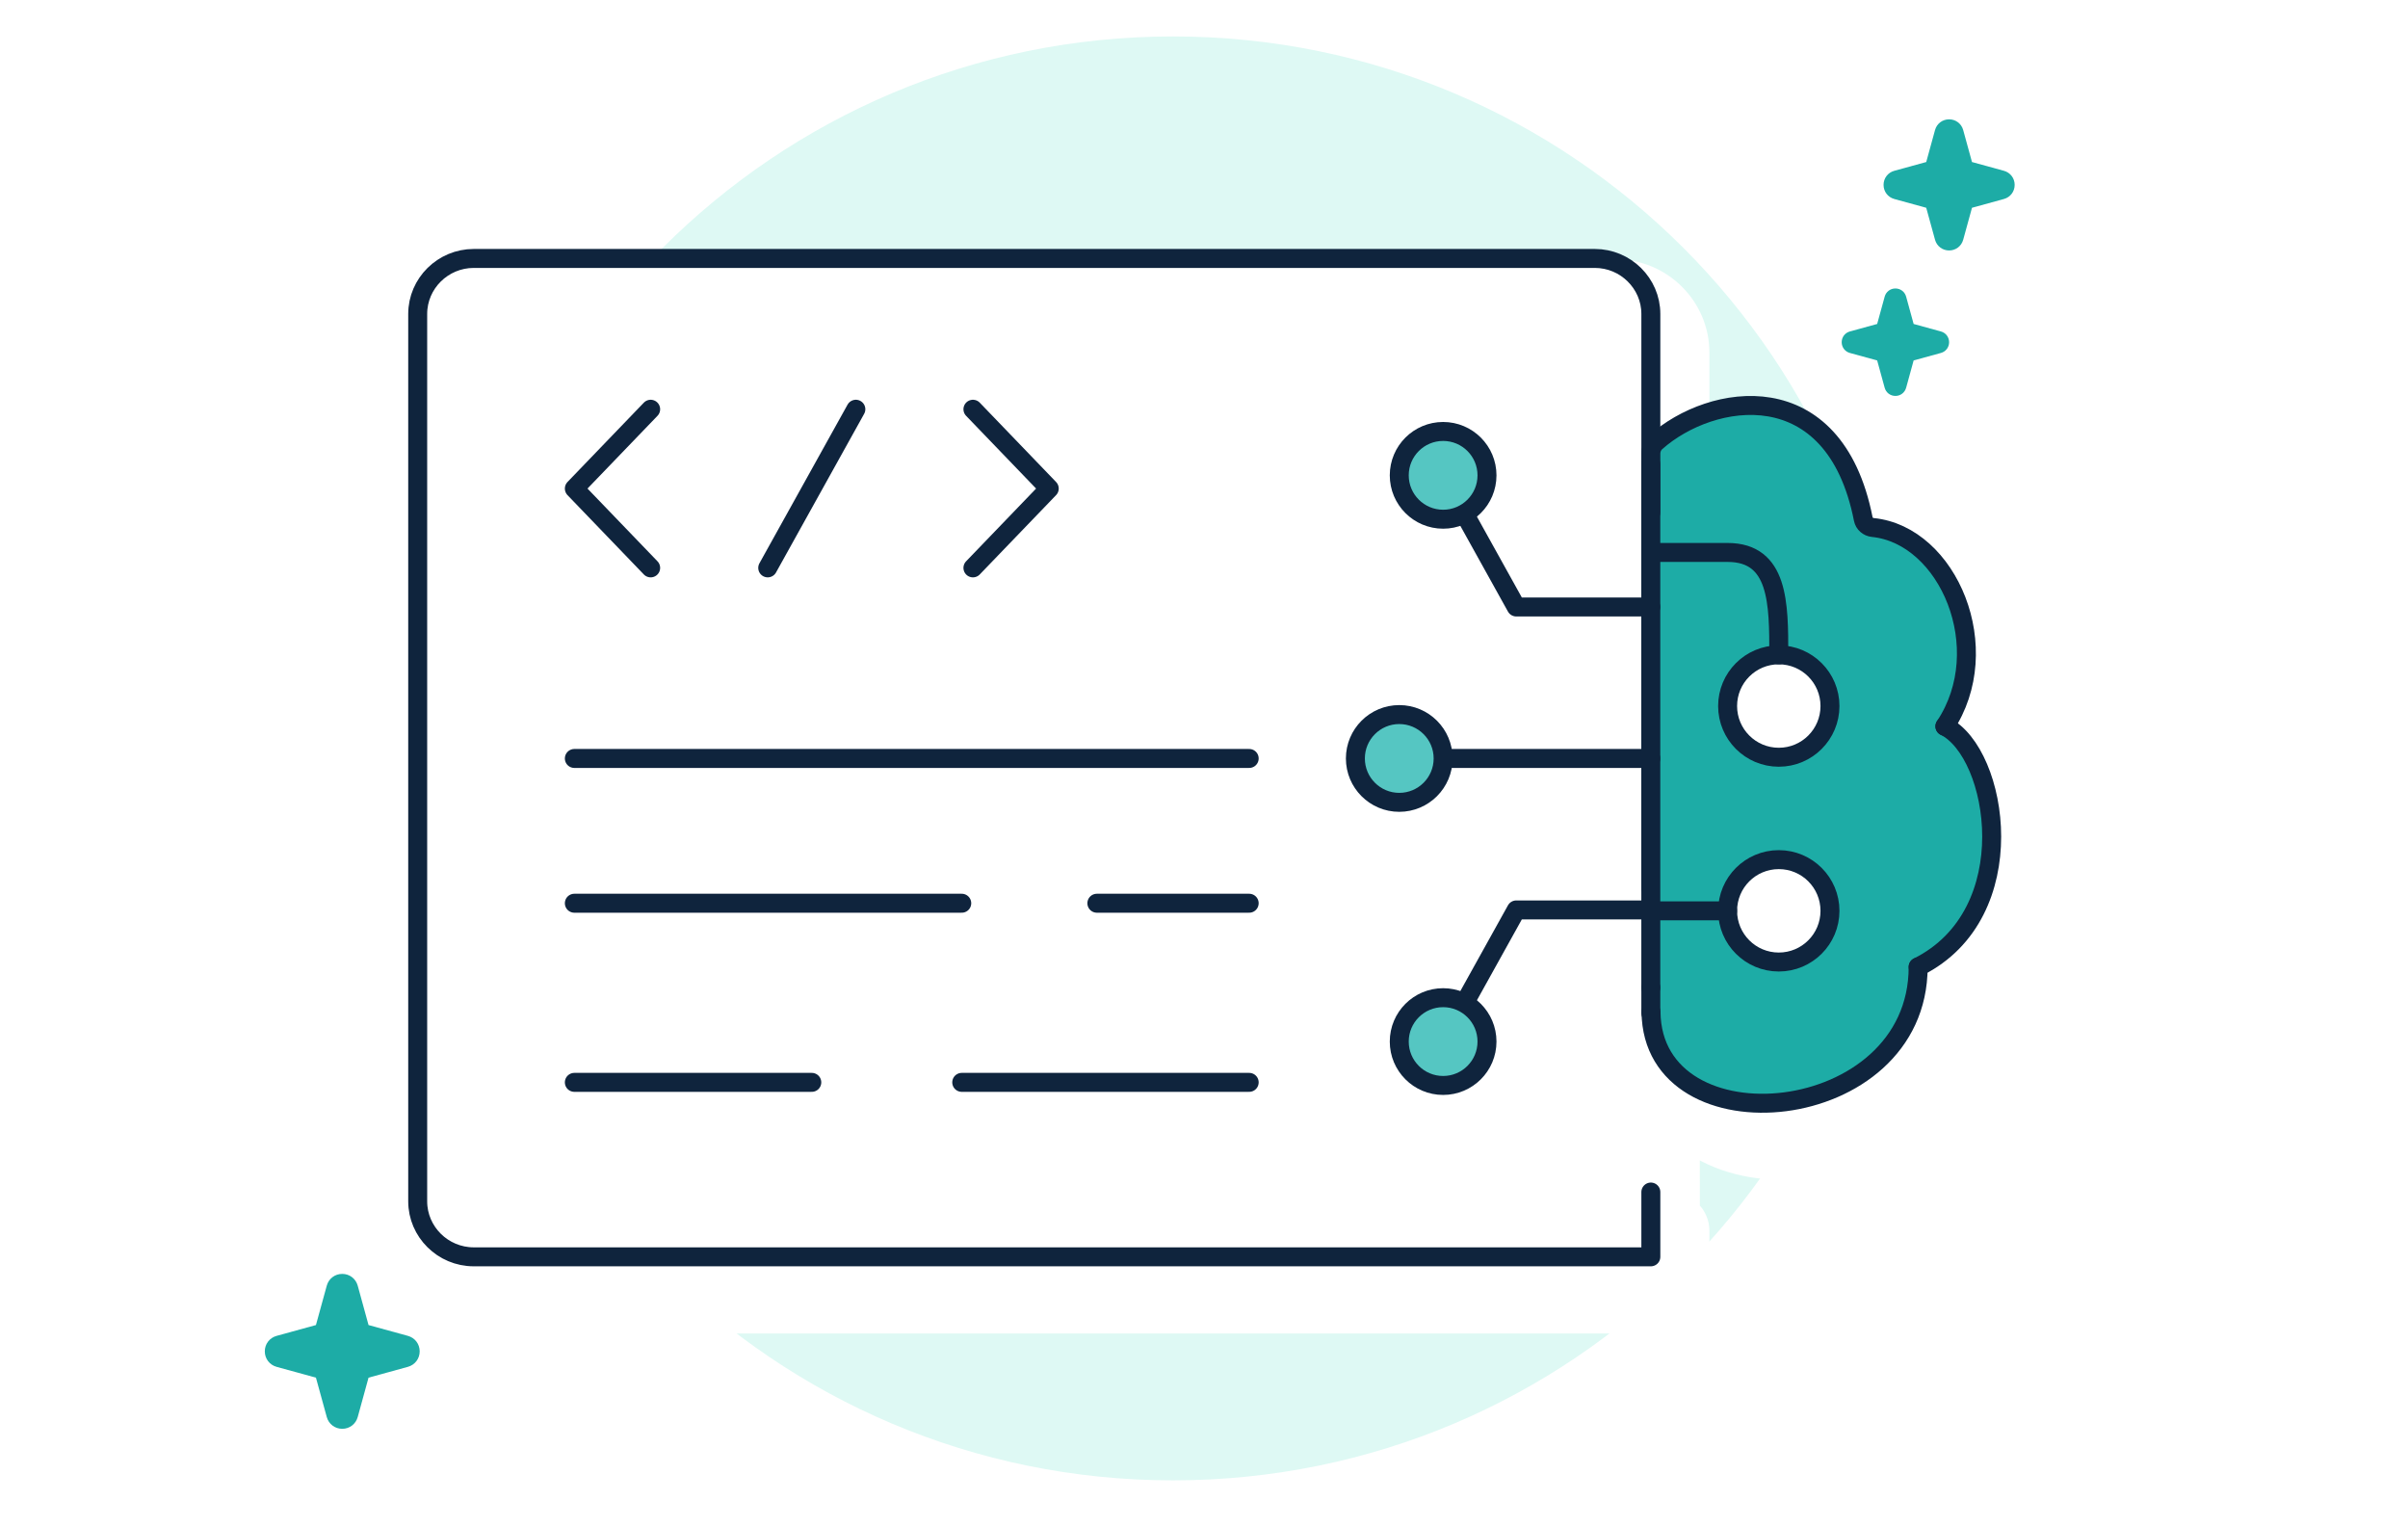 <?xml version="1.0" encoding="UTF-8"?> <svg xmlns="http://www.w3.org/2000/svg" width="254" height="161" viewBox="0 0 254 161" fill="none"><g clip-path="url(#clip0_193_9597)"><rect width="253" height="160" transform="translate(0.75 0.106)" fill="white"></rect><path d="M0.75 7.98C0.75 3.562 4.332 -0.02 8.75 -0.02H245.75C250.168 -0.02 253.75 3.562 253.75 7.98V151.98C253.75 156.399 250.168 159.98 245.75 159.98H8.75C4.332 159.98 0.75 156.399 0.75 151.98V7.98Z" fill="white"></path><path d="M123.732 156.118C165.782 156.118 199.87 122.03 199.87 79.981C199.87 37.931 165.782 3.843 123.732 3.843C81.683 3.843 47.595 37.931 47.595 79.981C47.595 122.03 81.683 156.118 123.732 156.118Z" fill="#DEF9F4"></path><path d="M204.731 34.956L201.853 34.165L201.063 31.287C200.921 30.77 200.465 30.423 199.93 30.423C199.394 30.423 198.938 30.77 198.797 31.287L198.007 34.165L195.128 34.956C194.612 35.098 194.265 35.553 194.265 36.089C194.265 36.624 194.612 37.08 195.128 37.222L198.007 38.012L198.797 40.89C198.939 41.407 199.394 41.754 199.93 41.754C200.465 41.754 200.921 41.407 201.063 40.89L201.853 38.012L204.731 37.222C205.248 37.08 205.595 36.624 205.595 36.089C205.595 35.553 205.248 35.098 204.731 34.956Z" fill="#1DACA6"></path><path d="M211.377 18.012L208.008 17.087L207.082 13.718C206.896 13.04 206.299 12.585 205.595 12.585C204.892 12.585 204.295 13.04 204.109 13.718L203.183 17.087L199.814 18.012C199.136 18.198 198.681 18.796 198.681 19.499C198.681 20.202 199.136 20.8 199.814 20.986L203.183 21.912L204.109 25.28C204.295 25.959 204.892 26.414 205.595 26.414C206.299 26.414 206.896 25.959 207.082 25.281L208.008 21.912L211.377 20.986C212.055 20.8 212.51 20.202 212.51 19.499C212.51 18.796 212.055 18.199 211.377 18.012Z" fill="#1DACA6"></path><path d="M43.023 140.878L38.874 139.738L37.734 135.589C37.529 134.844 36.872 134.344 36.1 134.344H36.1C35.327 134.344 34.671 134.844 34.467 135.589L33.326 139.738L29.177 140.879C28.432 141.083 27.932 141.74 27.932 142.512C27.931 143.284 28.432 143.941 29.177 144.146L33.326 145.286L34.467 149.435C34.671 150.18 35.327 150.68 36.1 150.681H36.1C36.872 150.681 37.529 150.181 37.734 149.435L38.874 145.286L43.024 144.146C43.768 143.941 44.269 143.284 44.269 142.512C44.269 141.739 43.768 141.082 43.023 140.878Z" fill="#1DACA6"></path><g filter="url(#filter0_d_193_9597)"><path d="M168.398 26.336C172.191 26.336 175.31 29.407 175.31 33.185V45.05C178.415 42.785 182.817 41.308 186.994 42.019C189.377 42.424 191.675 43.542 193.573 45.608C195.463 47.668 196.913 50.62 197.701 54.627C197.703 54.635 197.71 54.654 197.734 54.675C197.759 54.697 197.791 54.71 197.821 54.713C202.305 55.163 205.822 58.723 207.494 63.067C209.067 67.151 209.099 72.13 206.698 76.358C207.982 77.334 209.023 78.878 209.776 80.647C210.713 82.849 211.265 85.538 211.265 88.308C211.264 93.662 209.18 99.526 203.515 102.654L203.496 102.663C203.167 111.431 195.749 116.344 188.599 117.266C184.922 117.739 181.166 117.192 178.281 115.486C176.557 114.467 175.16 113.038 174.295 111.21L174.304 124.791C174.306 124.791 174.308 124.791 174.31 124.791C174.862 124.791 175.31 125.239 175.31 125.791V132.625C175.31 133.177 174.862 133.625 174.31 133.625H50.149C46.355 133.625 43.236 130.555 43.236 126.775V33.185C43.236 29.406 46.355 26.336 50.149 26.336H168.398Z" fill="white"></path><path d="M168.398 26.336L168.398 23.336H168.398V26.336ZM175.31 45.05H172.31C172.31 46.179 172.944 47.212 173.95 47.724C174.957 48.236 176.165 48.139 177.078 47.474L175.31 45.05ZM186.994 42.019L187.497 39.061L187.497 39.061L186.994 42.019ZM193.573 45.608L195.782 43.58L195.782 43.579L193.573 45.608ZM197.701 54.627L200.645 54.047V54.047L197.701 54.627ZM197.734 54.675L195.749 56.924L195.754 56.929L197.734 54.675ZM197.821 54.713L197.517 57.697L197.521 57.698L197.821 54.713ZM207.494 63.067L210.294 61.989L210.294 61.989L207.494 63.067ZM206.698 76.358L204.089 74.877C203.347 76.184 203.686 77.838 204.883 78.747L206.698 76.358ZM209.776 80.647L212.536 79.472L212.536 79.472L209.776 80.647ZM211.265 88.308L214.265 88.308V88.308L211.265 88.308ZM203.515 102.654L204.799 105.366C204.855 105.339 204.911 105.311 204.965 105.281L203.515 102.654ZM203.496 102.663L202.212 99.952C201.201 100.431 200.54 101.433 200.498 102.551L203.496 102.663ZM188.599 117.266L188.982 120.241L188.982 120.241L188.599 117.266ZM178.281 115.486L176.755 118.069L176.755 118.069L178.281 115.486ZM174.295 111.21L177.007 109.927C176.407 108.658 175.006 107.975 173.637 108.283C172.267 108.591 171.294 109.808 171.295 111.212L174.295 111.21ZM174.304 124.791L171.304 124.793C171.304 125.591 171.623 126.357 172.19 126.919C172.756 127.482 173.524 127.796 174.322 127.791L174.304 124.791ZM174.31 124.791L174.31 121.791H174.309L174.31 124.791ZM175.31 125.791H178.31V125.79L175.31 125.791ZM175.31 132.625L178.31 132.626V132.625H175.31ZM174.31 133.625V136.625H174.31L174.31 133.625ZM50.149 133.625L50.148 136.625H50.149V133.625ZM43.236 126.775H40.236V126.775L43.236 126.775ZM50.149 26.336V23.336H50.148L50.149 26.336ZM168.398 26.336L168.398 29.336C170.566 29.336 172.31 31.095 172.31 33.185H175.31H178.31C178.31 27.718 173.817 23.336 168.398 23.336L168.398 26.336ZM175.31 33.185H172.31V45.05H175.31H178.31V33.185H175.31ZM175.31 45.05L177.078 47.474C179.685 45.572 183.284 44.431 186.491 44.976L186.994 42.019L187.497 39.061C182.35 38.186 177.145 39.998 173.542 42.626L175.31 45.05ZM186.994 42.019L186.491 44.976C188.263 45.277 189.945 46.093 191.363 47.637L193.573 45.608L195.782 43.579C193.405 40.99 190.492 39.57 187.497 39.061L186.994 42.019ZM193.573 45.608L191.363 47.637C192.794 49.197 194.048 51.601 194.758 55.206L197.701 54.627L200.645 54.047C199.777 49.639 198.133 46.139 195.782 43.58L193.573 45.608ZM197.701 54.627L194.758 55.206C194.895 55.9 195.261 56.494 195.749 56.924L197.734 54.675L199.718 52.425C200.159 52.814 200.512 53.37 200.645 54.047L197.701 54.627ZM197.734 54.675L195.754 56.929C196.264 57.377 196.888 57.633 197.517 57.697L197.821 54.713L198.125 51.728C198.694 51.786 199.253 52.017 199.713 52.42L197.734 54.675ZM197.821 54.713L197.521 57.698C200.518 57.998 203.28 60.47 204.695 64.145L207.494 63.067L210.294 61.989C208.364 56.977 204.092 52.327 198.12 51.728L197.821 54.713ZM207.494 63.067L204.695 64.145C205.998 67.53 205.978 71.551 204.089 74.877L206.698 76.358L209.306 77.84C212.221 72.708 212.135 66.772 210.294 61.989L207.494 63.067ZM206.698 76.358L204.883 78.747C205.611 79.3 206.384 80.339 207.015 81.821L209.776 80.647L212.536 79.472C211.662 77.417 210.353 75.367 208.512 73.969L206.698 76.358ZM209.776 80.647L207.015 81.821C207.784 83.628 208.265 85.916 208.265 88.307L211.265 88.308L214.265 88.308C214.265 85.161 213.641 82.069 212.536 79.472L209.776 80.647ZM211.265 88.308L208.265 88.307C208.264 92.968 206.469 97.596 202.065 100.028L203.515 102.654L204.965 105.281C211.89 101.457 214.264 94.357 214.265 88.308L211.265 88.308ZM203.515 102.654L202.231 99.943L202.212 99.952L203.496 102.663L204.781 105.374L204.799 105.366L203.515 102.654ZM203.496 102.663L200.498 102.551C200.245 109.306 194.532 113.476 188.216 114.29L188.599 117.266L188.982 120.241C196.966 119.212 206.09 113.556 206.494 102.776L203.496 102.663ZM188.599 117.266L188.216 114.29C185.028 114.701 181.983 114.19 179.808 112.904L178.281 115.486L176.755 118.069C180.348 120.193 184.816 120.778 188.982 120.241L188.599 117.266ZM178.281 115.486L179.808 112.904C178.537 112.152 177.586 111.151 177.007 109.927L174.295 111.21L171.583 112.493C172.734 114.926 174.577 116.781 176.755 118.069L178.281 115.486ZM174.295 111.21L171.295 111.212L171.304 124.793L174.304 124.791L177.304 124.789L177.295 111.208L174.295 111.21ZM174.304 124.791L174.322 127.791C174.311 127.791 174.303 127.791 174.302 127.791C174.302 127.791 174.301 127.791 174.302 127.791C174.302 127.791 174.302 127.791 174.303 127.791C174.304 127.791 174.307 127.791 174.311 127.791L174.31 124.791L174.309 121.791C174.311 121.791 174.314 121.791 174.314 121.791C174.314 121.791 174.314 121.791 174.314 121.791C174.313 121.791 174.313 121.791 174.312 121.791C174.309 121.791 174.298 121.791 174.286 121.791L174.304 124.791ZM174.31 124.791L174.31 127.791C173.205 127.791 172.31 126.895 172.31 125.792L175.31 125.791L178.31 125.79C178.309 123.582 176.519 121.791 174.31 121.791L174.31 124.791ZM175.31 125.791H172.31V132.625H175.31H178.31V125.791H175.31ZM175.31 132.625L172.31 132.624C172.31 131.521 173.205 130.625 174.31 130.625L174.31 133.625L174.31 136.625C176.52 136.625 178.309 134.834 178.31 132.626L175.31 132.625ZM174.31 133.625V130.625H50.149V133.625V136.625H174.31V133.625ZM50.149 133.625L50.149 130.625C47.98 130.625 46.236 128.866 46.236 126.775L43.236 126.775L40.236 126.775C40.236 132.243 44.73 136.625 50.148 136.625L50.149 133.625ZM43.236 126.775H46.236V33.185H43.236H40.236V126.775H43.236ZM43.236 33.185H46.236C46.236 31.095 47.98 29.336 50.149 29.336L50.149 26.336L50.148 23.336C44.73 23.336 40.236 27.718 40.236 33.185H43.236ZM50.149 26.336V29.336H168.398V26.336V23.336H50.149V26.336Z" fill="white"></path></g><path d="M46.639 28.34L45.174 29.781C44.596 30.349 44.272 31.128 44.277 31.938L44.858 128.421C44.866 129.878 45.92 131.118 47.357 131.361L54.104 132.502C54.269 132.53 54.437 132.544 54.604 132.544H171.13C172.788 132.544 174.132 131.2 174.13 129.542L174.068 32.114C174.067 31.201 173.651 30.339 172.938 29.77L170.818 28.08C170.287 27.656 169.627 27.425 168.947 27.425L48.741 27.48C47.955 27.48 47.2 27.789 46.639 28.34Z" fill="white"></path><path d="M174.134 125.711V132.544H49.972C46.721 132.544 44.06 129.912 44.06 126.695V33.105C44.06 29.887 46.721 27.255 49.972 27.255H168.221C171.473 27.255 174.134 29.888 174.134 33.105V82.112V93.661" stroke="#0F243D" stroke-width="2" stroke-miterlimit="22.926" stroke-linecap="round" stroke-linejoin="round"></path><path d="M60.582 79.986H131.767" stroke="#0F243D" stroke-width="2" stroke-miterlimit="22.926" stroke-linecap="round" stroke-linejoin="round"></path><path d="M60.582 95.254H101.447" stroke="#0F243D" stroke-width="2" stroke-miterlimit="22.926" stroke-linecap="round" stroke-linejoin="round"></path><path d="M115.698 95.254L131.766 95.254" stroke="#0F243D" stroke-width="2" stroke-miterlimit="22.926" stroke-linecap="round" stroke-linejoin="round"></path><path d="M101.446 114.145L131.767 114.145" stroke="#0F243D" stroke-width="2" stroke-miterlimit="22.926" stroke-linecap="round" stroke-linejoin="round"></path><path d="M60.582 114.145H85.629" stroke="#0F243D" stroke-width="2" stroke-miterlimit="22.926" stroke-linecap="round" stroke-linejoin="round"></path><path d="M90.277 43.158L80.981 59.888" stroke="#0F243D" stroke-width="2" stroke-miterlimit="22.926" stroke-linecap="round" stroke-linejoin="round"></path><path d="M68.633 59.888L60.582 51.523L68.633 43.158" stroke="#0F243D" stroke-width="2" stroke-miterlimit="22.926" stroke-linecap="round" stroke-linejoin="round"></path><path d="M102.626 59.888L110.677 51.523L102.626 43.158" stroke="#0F243D" stroke-width="2" stroke-miterlimit="22.926" stroke-linecap="round" stroke-linejoin="round"></path><path d="M187.592 116.865C176.285 116.865 174.743 111.419 174.265 107.597L174.081 47.22C176.13 45.276 179.399 41.772 186.773 43.016C194.147 44.259 196.654 52.153 196.654 55.845C199.317 56.363 204.512 58.524 206.642 63.81C208.772 69.096 206.918 74.315 205.28 76.583C207.328 77.36 210.452 81.651 210.124 90.046C209.797 98.442 205.006 100.947 202.343 101.725C202.343 106.389 198.899 116.865 187.592 116.865Z" fill="#1DACA6"></path><path d="M187.63 79.858C184.648 79.858 182.231 77.44 182.231 74.458C182.231 71.477 184.648 69.059 187.63 69.059C190.612 69.059 193.029 71.477 193.029 74.458C193.029 77.44 190.612 79.858 187.63 79.858Z" fill="white" stroke="#0F243D" stroke-width="2" stroke-miterlimit="10" stroke-linecap="round" stroke-linejoin="round"></path><path d="M187.63 69.059C187.63 63.66 187.63 58.261 182.231 58.261C177.911 58.261 175.932 58.261 174.132 58.261" stroke="#0F243D" stroke-width="2" stroke-linecap="round" stroke-linejoin="round"></path><path d="M187.63 101.454C184.648 101.454 182.231 99.037 182.231 96.055C182.231 93.073 184.648 90.656 187.63 90.656C190.612 90.656 193.029 93.073 193.029 96.055C193.029 99.037 190.612 101.454 187.63 101.454Z" fill="white" stroke="#0F243D" stroke-width="2" stroke-miterlimit="10" stroke-linecap="round" stroke-linejoin="round"></path><path d="M174.132 104.153V106.853" stroke="#0F243D" stroke-width="2" stroke-linecap="round" stroke-linejoin="round"></path><path d="M174.133 54.038L174.136 47.849C174.136 47.385 174.316 46.936 174.663 46.628C180.501 41.428 193.492 39.246 196.542 54.74C196.636 55.22 197.055 55.579 197.542 55.628C205.521 56.428 210.602 68.422 205.151 76.596" stroke="#0F243D" stroke-width="2" stroke-linecap="round" stroke-linejoin="round"></path><path d="M174.13 104.153V48.944" stroke="#0F243D" stroke-width="2" stroke-linecap="round" stroke-linejoin="round"></path><path d="M205.151 76.595C210.792 79.415 213.611 96.334 202.329 101.973" stroke="#0F243D" stroke-width="2" stroke-linecap="round" stroke-linejoin="round"></path><path d="M202.33 101.973C202.33 118.892 174.287 121.394 174.152 106.712" stroke="#0F243D" stroke-width="2" stroke-linecap="round" stroke-linejoin="round"></path><path d="M182.231 96.055H174.133" stroke="#0F243D" stroke-width="2" stroke-linecap="round" stroke-linejoin="round"></path><path d="M174.128 79.986H152.224" stroke="#0F243D" stroke-width="2" stroke-miterlimit="10" stroke-linecap="round" stroke-linejoin="round"></path><path d="M147.596 84.614C145.04 84.614 142.968 82.542 142.968 79.986C142.968 77.43 145.04 75.358 147.596 75.358C150.152 75.358 152.224 77.43 152.224 79.986C152.224 82.542 150.152 84.614 147.596 84.614Z" fill="#55C6C2" stroke="#0F243D" stroke-width="2" stroke-miterlimit="10" stroke-linecap="round" stroke-linejoin="round"></path><path d="M154.471 54.174L159.937 64.012H174.128" stroke="#0F243D" stroke-width="2" stroke-miterlimit="10" stroke-linecap="round" stroke-linejoin="round"></path><path d="M154.471 105.798L159.937 95.96H174.128" stroke="#0F243D" stroke-width="2" stroke-miterlimit="10" stroke-linecap="round" stroke-linejoin="round"></path><path d="M152.223 54.756C149.667 54.756 147.596 52.684 147.596 50.129C147.596 47.573 149.667 45.501 152.223 45.501C154.779 45.501 156.851 47.573 156.851 50.129C156.851 52.684 154.779 54.756 152.223 54.756Z" fill="#55C6C2" stroke="#0F243D" stroke-width="2" stroke-miterlimit="10" stroke-linecap="round" stroke-linejoin="round"></path><path d="M152.223 114.471C149.667 114.471 147.596 112.399 147.596 109.843C147.596 107.287 149.667 105.215 152.223 105.215C154.779 105.215 156.851 107.287 156.851 109.843C156.851 112.399 154.779 114.471 152.223 114.471Z" fill="#55C6C2" stroke="#0F243D" stroke-width="2" stroke-miterlimit="10" stroke-linecap="round" stroke-linejoin="round"></path></g><defs><filter id="filter0_d_193_9597" x="34.236" y="19.336" width="190.029" height="129.289" filterUnits="userSpaceOnUse" color-interpolation-filters="sRGB"><feFlood flood-opacity="0" result="BackgroundImageFix"></feFlood><feColorMatrix in="SourceAlpha" type="matrix" values="0 0 0 0 0 0 0 0 0 0 0 0 0 0 0 0 0 0 127 0" result="hardAlpha"></feColorMatrix><feOffset dx="2" dy="4"></feOffset><feGaussianBlur stdDeviation="4"></feGaussianBlur><feComposite in2="hardAlpha" operator="out"></feComposite><feColorMatrix type="matrix" values="0 0 0 0 0.647 0 0 0 0 0.647 0 0 0 0 0.647 0 0 0 0.4 0"></feColorMatrix><feBlend mode="normal" in2="BackgroundImageFix" result="effect1_dropShadow_193_9597"></feBlend><feBlend mode="normal" in="SourceGraphic" in2="effect1_dropShadow_193_9597" result="shape"></feBlend></filter><clipPath id="clip0_193_9597"><rect width="253" height="160" fill="white" transform="translate(0.75 0.106)"></rect></clipPath></defs></svg> 